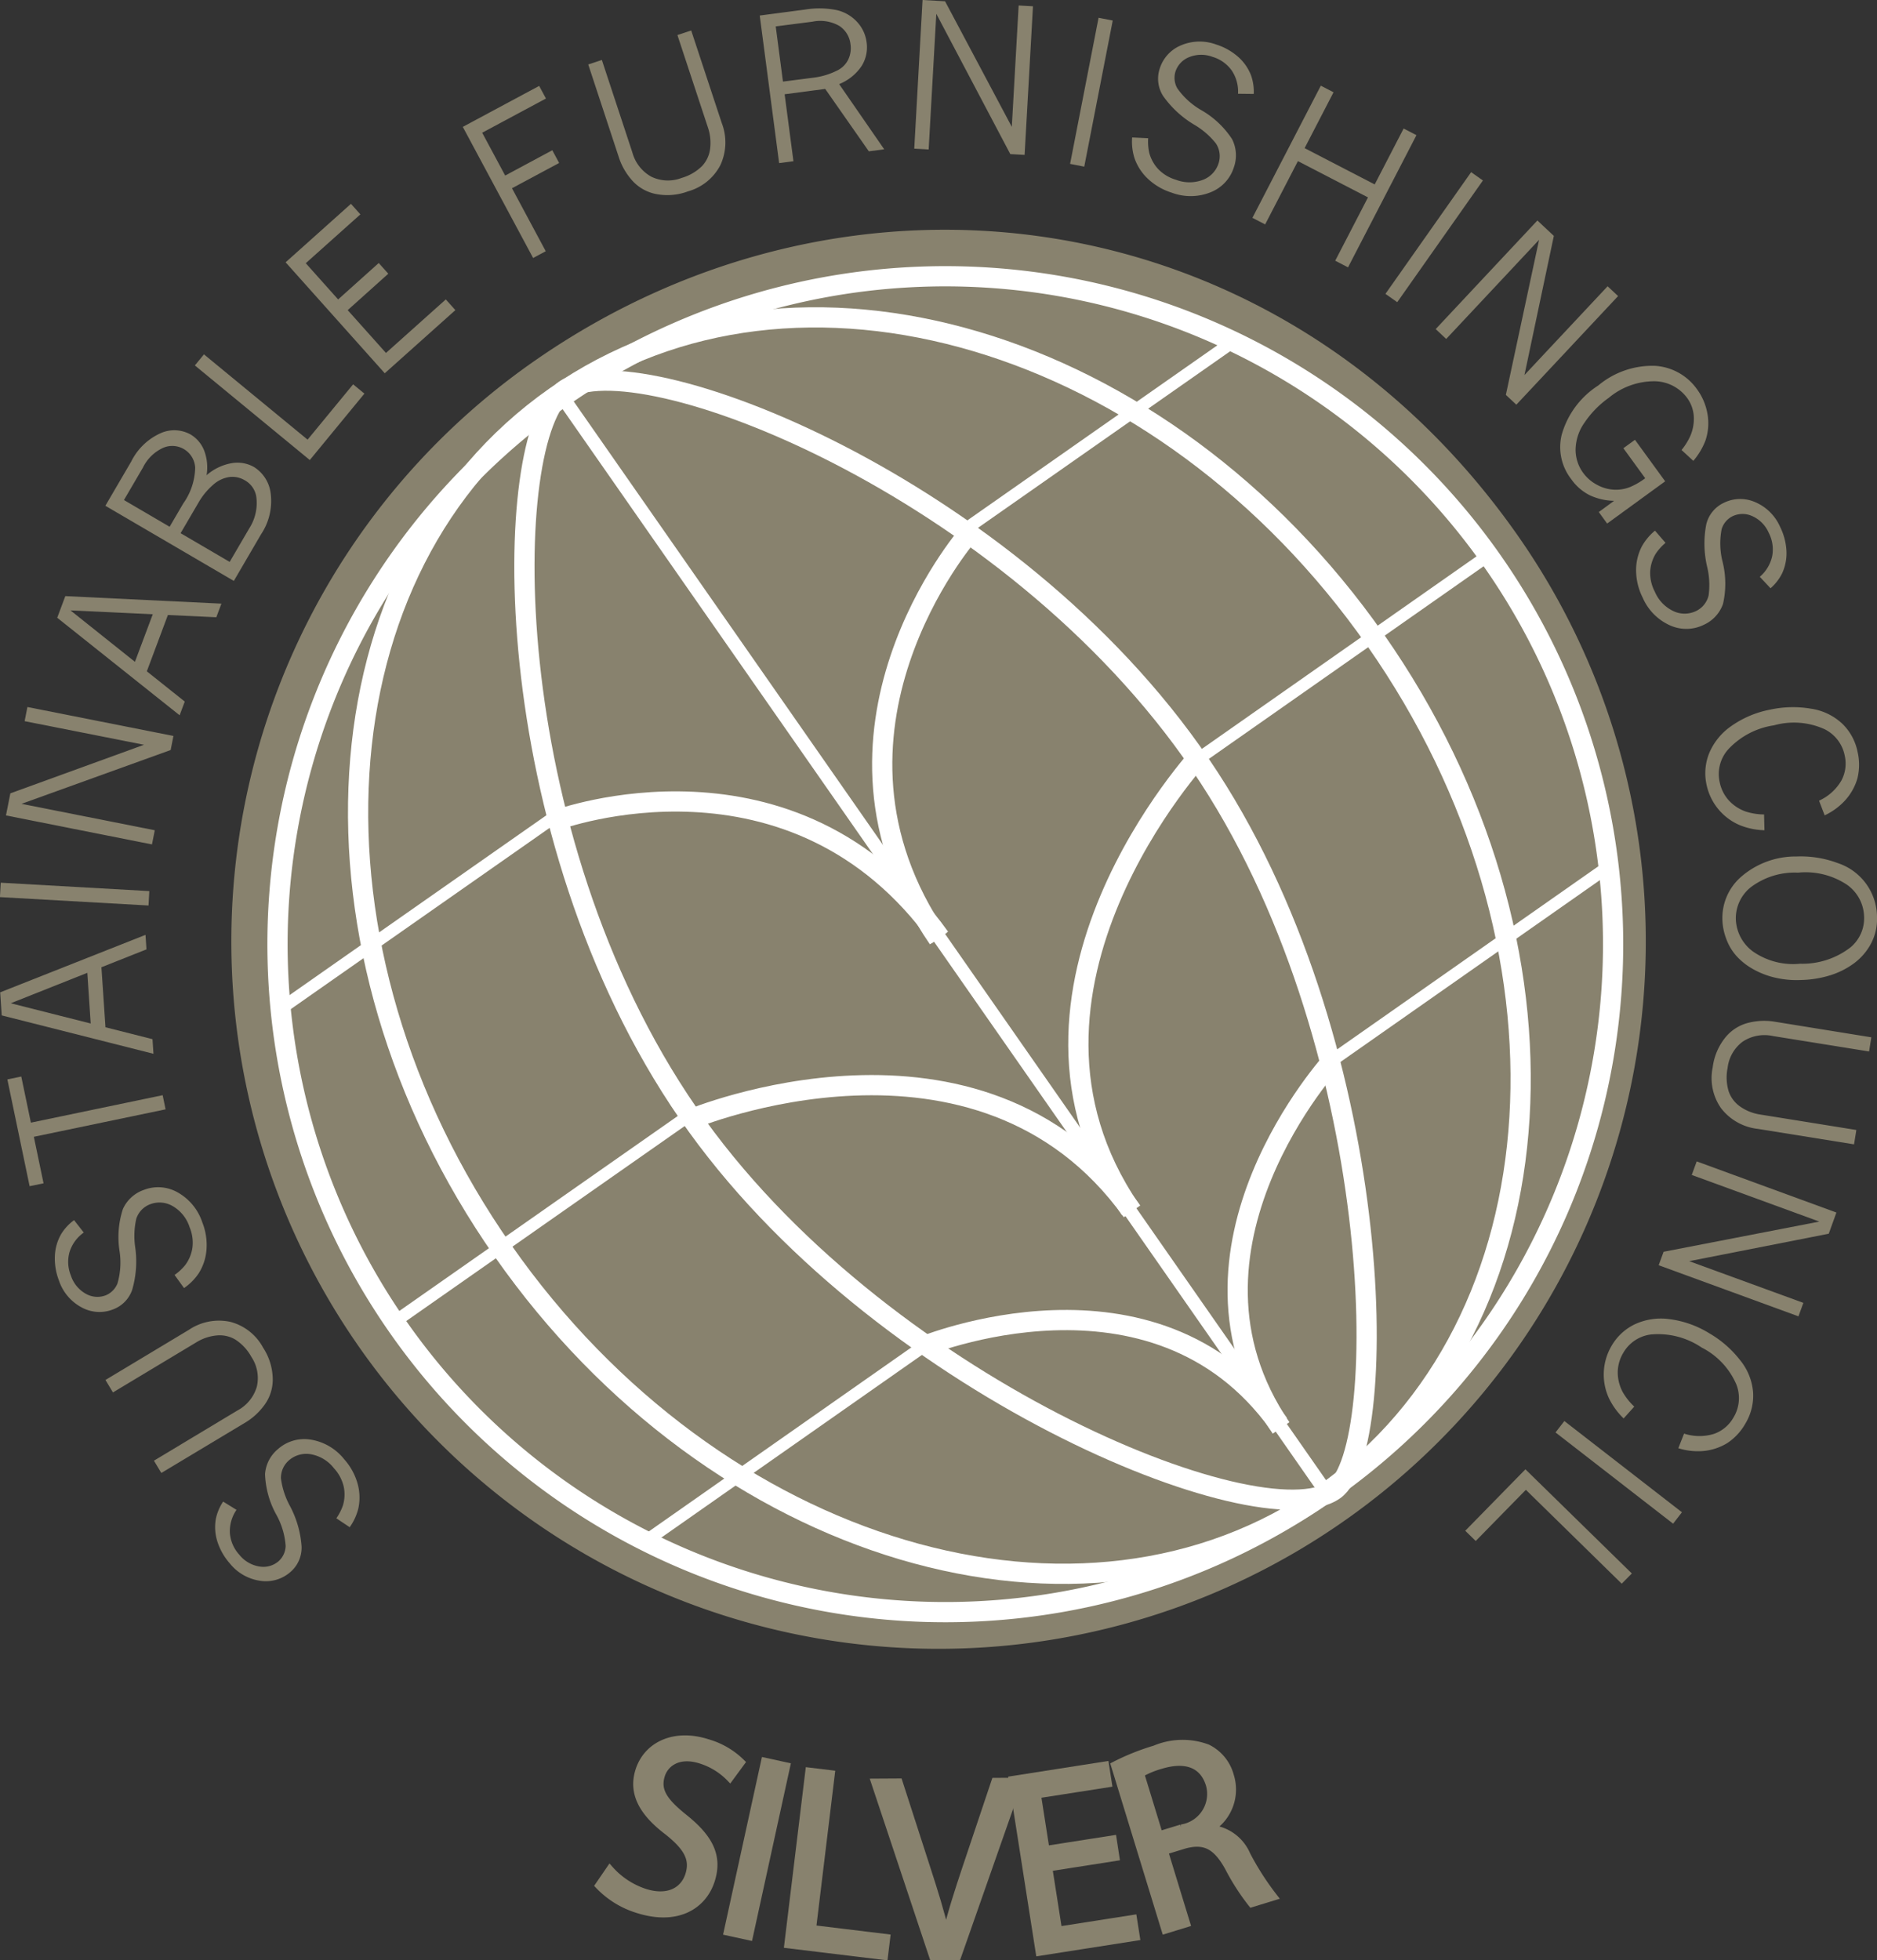 <svg xmlns="http://www.w3.org/2000/svg" width="92.793" height="96.894" viewBox="0 0 92.793 96.894">
  <rect x="0" y="0" width="92.793" height="96.894" fill="#333333" stroke="none"/>
  <g id="Group_21" data-name="Group 21" transform="translate(-233.603 -310.208)">
    <path id="Path_24" data-name="Path 24" d="M317.285,345.27a34.963,34.963,0,1,1-48.692-8.586C284.3,325.685,305.6,328.582,317.285,345.27Z" transform="translate(-8.643 -8.584)" fill="#88826e"/>
    <path id="Path_25" data-name="Path 25" d="M314.99,353.7c10.49,14.982,9.341,33.886-2.571,42.226s-30.066,2.955-40.557-12.027-9.337-33.885,2.572-42.224S304.5,338.717,314.99,353.7Z" transform="translate(-13.384 -11.855)" fill="none" stroke="#fff" stroke-width="1"/>
    <path id="Path_26" data-name="Path 26" d="M317.749,348.26a33.014,33.014,0,1,1-45.98-8.108A33.014,33.014,0,0,1,317.749,348.26Z" transform="translate(-10.369 -10.319)" fill="none" stroke="#fff" stroke-width="1"/>
    <rect id="Rectangle_235" data-name="Rectangle 235" width="0.668" height="66.596" transform="matrix(0.82, -0.572, 0.572, 0.82, 261.008, 329.844)" fill="#fff"/>
    <rect id="Rectangle_236" data-name="Rectangle 236" width="17.813" height="0.603" transform="matrix(0.819, -0.574, 0.574, 0.819, 292.611, 347.509)" fill="#fff"/>
    <rect id="Rectangle_237" data-name="Rectangle 237" width="18.417" height="0.604" transform="translate(252.71 375.448) rotate(-34.995)" fill="#fff"/>
    <rect id="Rectangle_238" data-name="Rectangle 238" width="16.24" height="0.604" transform="translate(280.821 336.352) rotate(-34.998)" fill="#fff"/>
    <rect id="Rectangle_239" data-name="Rectangle 239" width="17.035" height="0.603" transform="translate(247.134 359.941) rotate(-34.996)" fill="#fff"/>
    <rect id="Rectangle_240" data-name="Rectangle 240" width="16.748" height="0.604" transform="matrix(0.819, -0.574, 0.574, 0.819, 299.281, 362.373)" fill="#fff"/>
    <rect id="Rectangle_241" data-name="Rectangle 241" width="16.643" height="0.604" transform="matrix(0.819, -0.574, 0.574, 0.819, 265.433, 386.074)" fill="#fff"/>
    <path id="Path_27" data-name="Path 27" d="M281.951,380.684s11.692-4.325,18.928,5.808" transform="translate(-20.814 -29.945)" fill="none" stroke="#fff" stroke-width="1"/>
    <path id="Path_28" data-name="Path 28" d="M314.418,356.621s-8.456,9.758-1.461,19.96" transform="translate(-32.97 -19.981)" fill="none" stroke="#fff" stroke-width="1"/>
    <path id="Path_29" data-name="Path 29" d="M333.3,375.6s-10.918,11.712-3.518,22.543" transform="translate(-40.296 -28.153)" fill="none" stroke="#fff" stroke-width="1"/>
    <path id="Path_30" data-name="Path 30" d="M345.787,402.156s-8.646,9.372-2.6,18.213" transform="translate(-46.252 -39.584)" fill="none" stroke="#fff" stroke-width="1"/>
    <path id="Path_31" data-name="Path 31" d="M313.623,426.1s11.493-4.777,17.638,3.793" transform="translate(-34.449 -49.319)" fill="none" stroke="#fff" stroke-width="1"/>
    <path id="Path_32" data-name="Path 32" d="M293.553,406.078s14.274-5.977,21.823,4.549" transform="translate(-25.809 -40.545)" fill="none" stroke="#fff" stroke-width="1"/>
    <path id="Path_33" data-name="Path 33" d="M312.555,362.226c-9.421-13.839-27.959-20.948-31.446-18.511-3.164,2.211-3.468,21.871,6.126,35.759,9.261,13.408,28.311,21.145,31.933,18.6C321.988,396.082,321.8,375.807,312.555,362.226Z" transform="translate(-19.599 -14.221)" fill="none" stroke="#fff" stroke-width="1"/>
    <path id="Path_34" data-name="Path 34" d="M256.391,414.342c0-.3,29.7-.535,66.411-.535" transform="translate(-9.81 -44.6)" fill="none"/>
    <g id="Group_18" data-name="Group 18" transform="translate(263.199 396.158)">
      <path id="Path_35" data-name="Path 35" d="M286.124,467.57a3.955,3.955,0,0,0,1.735,1.142c1.087.345,1.9-.027,2.169-.858.244-.77-.056-1.35-1.032-2.13-1.193-.9-1.8-1.862-1.435-3.023.407-1.283,1.773-1.9,3.373-1.391a3.924,3.924,0,0,1,1.693.981l-.568.774a3.446,3.446,0,0,0-1.44-.887c-1.124-.357-1.765.179-1.943.741-.244.769.136,1.307,1.133,2.108,1.222.979,1.716,1.876,1.334,3.086-.4,1.27-1.693,2.071-3.636,1.454a4.463,4.463,0,0,1-1.935-1.192Z" transform="translate(-285.572 -461.132)" fill="#88826e" stroke="#88826e" stroke-width="0.35"/>
      <path id="Path_36" data-name="Path 36" d="M299.673,463.3l-1.846,8.439-1.089-.238,1.846-8.439Z" transform="translate(-290.379 -461.962)" fill="#88826e" stroke="#88826e" stroke-width="0.35"/>
      <path id="Path_37" data-name="Path 37" d="M303.035,463.922l1.108.134-.928,7.652,3.666.445-.113.929-4.775-.579Z" transform="translate(-292.642 -462.333)" fill="#88826e" stroke="#88826e" stroke-width="0.35"/>
      <path id="Path_38" data-name="Path 38" d="M312.4,473.471l-2.873-8.621,1.205-.007,1.372,4.247c.379,1.164.705,2.213.942,3.224h.026c.237-1,.589-2.093.967-3.223l1.435-4.278,1.192-.006-3.036,8.657Z" transform="translate(-295.884 -462.714)" fill="#88826e" stroke="#88826e" stroke-width="0.35"/>
      <path id="Path_39" data-name="Path 39" d="M326.594,467.958l-3.318.519.482,3.078,3.7-.579.145.925-4.8.751-1.337-8.537,4.612-.722.144.925-3.509.548.423,2.7,3.318-.519Z" transform="translate(-301.023 -462.106)" fill="#88826e" stroke="#88826e" stroke-width="0.35"/>
      <path id="Path_40" data-name="Path 40" d="M330.35,462.6a11.684,11.684,0,0,1,1.995-.8,3.532,3.532,0,0,1,2.6-.057,2.151,2.151,0,0,1,1.13,1.371,2.269,2.269,0,0,1-.912,2.584l.011.037a2.154,2.154,0,0,1,1.724,1.3,13.749,13.749,0,0,0,1.331,2.073l-1.1.337a11.234,11.234,0,0,1-1.155-1.8c-.593-1.065-1.166-1.359-2.146-1.1l-1.005.307,1.095,3.579-1.066.327Zm2.217,3.437,1.092-.333a1.7,1.7,0,0,0,1.383-2.139c-.326-1.067-1.241-1.3-2.372-.964a4.587,4.587,0,0,0-1.025.42Z" transform="translate(-304.849 -461.303)" fill="#88826e" stroke="#88826e" stroke-width="0.35"/>
    </g>
    <g id="Group_19" data-name="Group 19" transform="translate(233.603 310.208)">
      <path id="Path_41" data-name="Path 41" d="M258.269,439.027a2.591,2.591,0,0,0,.329-.647,1.889,1.889,0,0,0,.036-.915,1.987,1.987,0,0,0-.48-.907,1.864,1.864,0,0,0-1.164-.7,1.3,1.3,0,0,0-1.059.3,1.14,1.14,0,0,0-.4.9,3.865,3.865,0,0,0,.441,1.355,5,5,0,0,1,.579,2.013A1.584,1.584,0,0,1,256,441.68a1.832,1.832,0,0,1-1.468.44,2.352,2.352,0,0,1-1.533-.867,3.022,3.022,0,0,1-.6-1.041,2.354,2.354,0,0,1-.087-1.156,2.4,2.4,0,0,1,.361-.855l.66.409a1.855,1.855,0,0,0-.327,1.152,1.791,1.791,0,0,0,.465,1.065,1.6,1.6,0,0,0,1.006.585,1.151,1.151,0,0,0,.939-.266,1.048,1.048,0,0,0,.346-.754,3.686,3.686,0,0,0-.466-1.552,4.466,4.466,0,0,1-.552-2,1.769,1.769,0,0,1,.642-1.236,1.957,1.957,0,0,1,1.592-.469,2.647,2.647,0,0,1,1.683.979,3.025,3.025,0,0,1,.651,1.177,2.541,2.541,0,0,1,.044,1.25,2.726,2.726,0,0,1-.427.927Z" transform="translate(-241.641 -363.983)" fill="#88826e"/>
      <path id="Path_42" data-name="Path 42" d="M245.519,432.349l-.365-.607,4.127-2.48a1.95,1.95,0,0,0,.961-1.181,1.884,1.884,0,0,0-.274-1.474,2.366,2.366,0,0,0-.792-.852,1.515,1.515,0,0,0-.941-.2,2.322,2.322,0,0,0-.98.334l-4.127,2.48-.37-.616,4.127-2.48a2.659,2.659,0,0,1,2.051-.391,2.579,2.579,0,0,1,1.615,1.275,2.9,2.9,0,0,1,.477,1.584,2.128,2.128,0,0,1-.433,1.279,3.214,3.214,0,0,1-.861.8Z" transform="translate(-237.544 -359.546)" fill="#88826e"/>
      <path id="Path_43" data-name="Path 43" d="M244.281,417.58a2.542,2.542,0,0,0,.532-.495,1.884,1.884,0,0,0,.35-.845,1.978,1.978,0,0,0-.138-1.018,1.86,1.86,0,0,0-.853-1.054,1.293,1.293,0,0,0-1.1-.081,1.144,1.144,0,0,0-.683.714,3.826,3.826,0,0,0-.052,1.423,5.012,5.012,0,0,1-.151,2.09,1.581,1.581,0,0,1-.953.972,1.83,1.83,0,0,1-1.529-.093,2.347,2.347,0,0,1-1.141-1.343,3.008,3.008,0,0,1-.2-1.185,2.344,2.344,0,0,1,.317-1.113,2.4,2.4,0,0,1,.633-.68l.479.613a1.848,1.848,0,0,0-.705.968,1.79,1.79,0,0,0,.07,1.161,1.59,1.59,0,0,0,.743.9,1.15,1.15,0,0,0,.973.075,1.054,1.054,0,0,0,.585-.588,3.706,3.706,0,0,0,.1-1.617,4.465,4.465,0,0,1,.17-2.066,1.771,1.771,0,0,1,1.029-.939,1.95,1.95,0,0,1,1.656.109,2.651,2.651,0,0,1,1.242,1.5,3.012,3.012,0,0,1,.205,1.33,2.538,2.538,0,0,1-.39,1.188,2.728,2.728,0,0,1-.721.723Z" transform="translate(-235.651 -354.564)" fill="#88826e"/>
      <path id="Path_44" data-name="Path 44" d="M235.343,409.06l-1.1-5.277.688-.143.475,2.28,6.514-1.358.145.7-6.513,1.357.48,2.3Z" transform="translate(-233.879 -350.431)" fill="#88826e"/>
      <path id="Path_45" data-name="Path 45" d="M233.694,395.326l-.076-1.14,7.184-2.841.048.717-2.227.884.2,2.966,2.325.589.048.722Zm.446-.6,3.953,1-.167-2.505Z" transform="translate(-233.609 -345.138)" fill="#88826e"/>
      <path id="Path_46" data-name="Path 46" d="M233.6,387.53l.04-.712,7.345.415-.04.712Z" transform="translate(-233.603 -343.189)" fill="#88826e"/>
      <path id="Path_47" data-name="Path 47" d="M234.121,376.928l.217-1.092,6.606-2.4-5.9-1.167.137-.7L242.4,373l-.137.695-7.374,2.66,6.589,1.306-.139.7Z" transform="translate(-233.826 -336.624)" fill="#88826e"/>
      <path id="Path_48" data-name="Path 48" d="M238.57,363.015l.4-1.07,7.717.372-.252.673-2.394-.112L243,365.662l1.875,1.495-.254.678Zm.655-.364,3.187,2.542.881-2.351Z" transform="translate(-235.741 -332.481)" fill="#88826e"/>
      <path id="Path_49" data-name="Path 49" d="M242.749,351.286l1.276-2.183a2.992,2.992,0,0,1,1.481-1.416,1.656,1.656,0,0,1,1.456.075,1.6,1.6,0,0,1,.661.769,2.328,2.328,0,0,1,.129,1.245,2.565,2.565,0,0,1,1.264-.6,1.662,1.662,0,0,1,1.08.194,1.787,1.787,0,0,1,.825,1.3,2.954,2.954,0,0,1-.476,2.026L249.1,355Zm.919-.284,2.258,1.321.674-1.152a3.154,3.154,0,0,0,.589-1.772,1.135,1.135,0,0,0-1.57-.983,2.071,2.071,0,0,0-1.013.982Zm2.8,1.639,2.426,1.419.975-1.668a2.314,2.314,0,0,0,.342-1.547,1.122,1.122,0,0,0-.581-.825,1.185,1.185,0,0,0-.752-.155,1.549,1.549,0,0,0-.811.392,3.417,3.417,0,0,0-.73.9Z" transform="translate(-237.54 -326.287)" fill="#88826e"/>
      <path id="Path_50" data-name="Path 50" d="M250.518,341.51l.45-.547,5.123,4.216,2.251-2.735.558.459-2.7,3.283Z" transform="translate(-240.885 -323.448)" fill="#88826e"/>
      <path id="Path_51" data-name="Path 51" d="M258.4,330.789l3.23-2.89.466.521-2.7,2.414,1.6,1.79,2.007-1.8.473.529-2.007,1.8,1.892,2.116,2.958-2.646.473.529-3.491,3.121Z" transform="translate(-244.28 -317.824)" fill="#88826e"/>
      <path id="Path_52" data-name="Path 52" d="M273.778,319.689l3.776-2.025.335.624-3.152,1.69,1.136,2.117,2.33-1.251.338.629-2.331,1.249,1.669,3.113-.624.335Z" transform="translate(-250.899 -313.418)" fill="#88826e"/>
      <path id="Path_53" data-name="Path 53" d="M284.667,314.532l.673-.222,1.508,4.571a1.952,1.952,0,0,0,.94,1.2,1.888,1.888,0,0,0,1.5.058,2.368,2.368,0,0,0,1.006-.586,1.518,1.518,0,0,0,.4-.874,2.354,2.354,0,0,0-.11-1.03l-1.509-4.571.682-.225,1.509,4.571a2.662,2.662,0,0,1-.069,2.087,2.584,2.584,0,0,1-1.6,1.294,2.909,2.909,0,0,1-1.65.116,2.133,2.133,0,0,1-1.153-.706,3.212,3.212,0,0,1-.588-1.014Z" transform="translate(-255.586 -311.346)" fill="#88826e"/>
      <path id="Path_54" data-name="Path 54" d="M299.555,311.29l2.232-.294a4.375,4.375,0,0,1,1.569.024,1.962,1.962,0,0,1,1.01.584,1.82,1.82,0,0,1,.473,1.012,1.74,1.74,0,0,1-.249,1.171,2.425,2.425,0,0,1-1.109.892l2.227,3.222-.76.1-2.156-3.084-2.006.264.435,3.31-.707.093Zm.79.537.358,2.728,1.554-.2a3.548,3.548,0,0,0,1.1-.335,1.186,1.186,0,0,0,.564-.536,1.3,1.3,0,0,0,.121-.772,1.242,1.242,0,0,0-.553-.909,1.9,1.9,0,0,0-1.331-.209Z" transform="translate(-261.996 -310.522)" fill="#88826e"/>
      <path id="Path_55" data-name="Path 55" d="M313.376,310.208l1.113.063,3.3,6.208.338-6,.708.04-.414,7.345-.707-.04-3.658-6.934-.378,6.706-.712-.04Z" transform="translate(-267.768 -310.208)" fill="#88826e"/>
      <path id="Path_56" data-name="Path 56" d="M327.9,311.751l.7.136-1.408,7.222-.7-.137Z" transform="translate(-273.59 -310.872)" fill="#88826e"/>
      <path id="Path_57" data-name="Path 57" d="M332.671,318.595a2.587,2.587,0,0,0,.054.725,1.9,1.9,0,0,0,.443.8,1.992,1.992,0,0,0,.88.529,1.863,1.863,0,0,0,1.355-.008,1.294,1.294,0,0,0,.749-.808,1.141,1.141,0,0,0-.13-.978,3.833,3.833,0,0,0-1.077-.931,5.029,5.029,0,0,1-1.538-1.423,1.583,1.583,0,0,1-.164-1.351,1.836,1.836,0,0,1,1.028-1.137,2.353,2.353,0,0,1,1.761-.051,3.012,3.012,0,0,1,1.052.58,2.347,2.347,0,0,1,.672.944,2.4,2.4,0,0,1,.134.919l-.777-.009a1.861,1.861,0,0,0-.315-1.155,1.788,1.788,0,0,0-.95-.67,1.587,1.587,0,0,0-1.163.02,1.152,1.152,0,0,0-.666.714,1.045,1.045,0,0,0,.093.823,3.7,3.7,0,0,0,1.2,1.087,4.458,4.458,0,0,1,1.506,1.423,1.771,1.771,0,0,1,.091,1.39,1.956,1.956,0,0,1-1.121,1.225,2.652,2.652,0,0,1-1.946.034,3.029,3.029,0,0,1-1.166-.671,2.539,2.539,0,0,1-.684-1.046,2.73,2.73,0,0,1-.114-1.014Z" transform="translate(-275.909 -311.762)" fill="#88826e"/>
      <path id="Path_58" data-name="Path 58" d="M345.7,317.645l.629.326-1.43,2.761,3.465,1.794,1.43-2.763.634.328-3.383,6.534-.633-.329,1.62-3.129-3.464-1.793-1.62,3.128-.63-.325Z" transform="translate(-280.403 -313.41)" fill="#88826e"/>
      <path id="Path_59" data-name="Path 59" d="M358.108,325.149l.583.411-4.236,6.016-.583-.411Z" transform="translate(-285.38 -316.64)" fill="#88826e"/>
      <path id="Path_60" data-name="Path 60" d="M363.26,329.344l.813.762-1.453,6.877,4.111-4.388.518.485-5.03,5.369-.518-.485,1.642-7.665-4.591,4.9-.521-.487Z" transform="translate(-287.256 -318.446)" fill="#88826e"/>
      <path id="Path_61" data-name="Path 61" d="M371.707,348.62a2.971,2.971,0,0,1-1.2-.274,2.468,2.468,0,0,1-.921-.8,2.573,2.573,0,0,1-.472-2.183,4.261,4.261,0,0,1,1.81-2.444,4.162,4.162,0,0,1,2.823-.97,2.75,2.75,0,0,1,2.051,1.145,2.894,2.894,0,0,1,.526,1.239,2.652,2.652,0,0,1-.1,1.306,3.441,3.441,0,0,1-.6,1.006l-.583-.537a3.113,3.113,0,0,0,.44-.709,2.121,2.121,0,0,0,.163-.986,1.719,1.719,0,0,0-.334-.888,2.03,2.03,0,0,0-1.585-.815,3.508,3.508,0,0,0-2.281.819,4.77,4.77,0,0,0-1.2,1.227,2.367,2.367,0,0,0-.441,1.332,1.928,1.928,0,0,0,.366,1.138,2,2,0,0,0,.716.614,1.947,1.947,0,0,0,.843.231,1.9,1.9,0,0,0,.756-.128,3.525,3.525,0,0,0,.761-.439l-1.079-1.484.573-.416,1.493,2.052-2.869,2.087-.413-.569Z" transform="translate(-291.911 -323.866)" fill="#88826e"/>
      <path id="Path_62" data-name="Path 62" d="M377.086,355.685a2.6,2.6,0,0,0-.487.54,1.911,1.911,0,0,0-.272.874,1.991,1.991,0,0,0,.229,1,1.858,1.858,0,0,0,.944.972,1.3,1.3,0,0,0,1.1-.018,1.146,1.146,0,0,0,.616-.773,3.835,3.835,0,0,0-.076-1.422,5.011,5.011,0,0,1-.039-2.094,1.583,1.583,0,0,1,.861-1.055,1.838,1.838,0,0,1,1.532-.046,2.353,2.353,0,0,1,1.257,1.235,3.008,3.008,0,0,1,.311,1.161,2.357,2.357,0,0,1-.215,1.138,2.4,2.4,0,0,1-.57.733l-.532-.567a1.855,1.855,0,0,0,.615-1.028,1.793,1.793,0,0,0-.174-1.15,1.594,1.594,0,0,0-.821-.825,1.148,1.148,0,0,0-.976.014,1.047,1.047,0,0,0-.53.638,3.684,3.684,0,0,0,.05,1.62,4.478,4.478,0,0,1,.018,2.072,1.773,1.773,0,0,1-.941,1.028,1.959,1.959,0,0,1-1.659.041,2.651,2.651,0,0,1-1.371-1.38,3.022,3.022,0,0,1-.325-1.306,2.536,2.536,0,0,1,.28-1.219,2.723,2.723,0,0,1,.653-.785Z" transform="translate(-294.747 -328.854)" fill="#88826e"/>
      <path id="Path_63" data-name="Path 63" d="M384.563,377.665a3.487,3.487,0,0,1-1.213-.248,2.794,2.794,0,0,1-1.65-2,2.645,2.645,0,0,1,.129-1.558,3.072,3.072,0,0,1,1.079-1.333,4.924,4.924,0,0,1,1.935-.822,5.276,5.276,0,0,1,2-.05,2.875,2.875,0,0,1,1.56.739,2.655,2.655,0,0,1,.761,1.391,2.8,2.8,0,0,1-.006,1.316,2.737,2.737,0,0,1-.646,1.129,3.234,3.234,0,0,1-.973.7l-.278-.725a2.455,2.455,0,0,0,1.1-.987,1.77,1.77,0,0,0,.17-1.236,1.851,1.851,0,0,0-1-1.312,3.671,3.671,0,0,0-2.5-.189,3.843,3.843,0,0,0-2.283,1.213,1.832,1.832,0,0,0-.4,1.593,1.9,1.9,0,0,0,.448.9,2.068,2.068,0,0,0,.847.557,3.093,3.093,0,0,0,.9.142Z" transform="translate(-297.333 -336.629)" fill="#88826e"/>
      <path id="Path_64" data-name="Path 64" d="M383.124,387.724a2.7,2.7,0,0,1,.87-2.132,4.107,4.107,0,0,1,2.8-1.052,5.213,5.213,0,0,1,2.044.331,2.822,2.822,0,0,1,1.927,2.635,2.607,2.607,0,0,1-.294,1.334,2.921,2.921,0,0,1-.835.974,3.961,3.961,0,0,1-1.189.6,5.263,5.263,0,0,1-1.431.231,4.681,4.681,0,0,1-1.464-.161,4.068,4.068,0,0,1-1.058-.462,3.182,3.182,0,0,1-.678-.565,2.591,2.591,0,0,1-.509-.862A2.871,2.871,0,0,1,383.124,387.724Zm.662-.092a2.068,2.068,0,0,0,.841,1.6,3.475,3.475,0,0,0,2.335.609,3.887,3.887,0,0,0,2.5-.815,1.873,1.873,0,0,0,.664-1.539,1.991,1.991,0,0,0-.849-1.553,3.7,3.7,0,0,0-2.418-.595,3.6,3.6,0,0,0-2.336.723A1.96,1.96,0,0,0,383.786,387.632Z" transform="translate(-297.972 -342.207)" fill="#88826e"/>
      <path id="Path_65" data-name="Path 65" d="M390.09,399.624l-.112.7-4.754-.764a1.951,1.951,0,0,0-1.5.282,1.886,1.886,0,0,0-.74,1.3,2.359,2.359,0,0,0,.056,1.161,1.515,1.515,0,0,0,.591.761,2.323,2.323,0,0,0,.964.376l4.754.764-.114.71-4.753-.764a2.662,2.662,0,0,1-1.821-1.022,2.587,2.587,0,0,1-.414-2.015,2.922,2.922,0,0,1,.657-1.519,2.139,2.139,0,0,1,1.157-.7,3.2,3.2,0,0,1,1.171-.055Z" transform="translate(-297.577 -348.353)" fill="#88826e"/>
      <path id="Path_66" data-name="Path 66" d="M386.378,413.535,386,414.582l-6.9,1.357L384.745,418l-.243.666-6.91-2.526.243-.665,7.7-1.492-6.308-2.305.245-.67Z" transform="translate(-295.592 -353.604)" fill="#88826e"/>
      <path id="Path_67" data-name="Path 67" d="M373.806,429.584a3.492,3.492,0,0,1-.728-1,2.8,2.8,0,0,1,.133-2.591,2.651,2.651,0,0,1,1.146-1.062,3.071,3.071,0,0,1,1.7-.256,4.94,4.94,0,0,1,1.982.7,5.269,5.269,0,0,1,1.513,1.315,2.874,2.874,0,0,1,.653,1.6,2.657,2.657,0,0,1-.376,1.54,2.809,2.809,0,0,1-.892.968,2.747,2.747,0,0,1-1.239.4,3.23,3.23,0,0,1-1.189-.142l.284-.722a2.454,2.454,0,0,0,1.478.014,1.778,1.778,0,0,0,.959-.8,1.848,1.848,0,0,0,.149-1.641,3.675,3.675,0,0,0-1.718-1.828,3.847,3.847,0,0,0-2.5-.645,1.833,1.833,0,0,0-1.371.905,1.9,1.9,0,0,0-.276.966,2.068,2.068,0,0,0,.25.982,3.047,3.047,0,0,0,.567.712Z" transform="translate(-293.538 -359.476)" fill="#88826e"/>
      <path id="Path_68" data-name="Path 68" d="M374.885,438.05l-.437.564-5.813-4.509.437-.564Z" transform="translate(-291.735 -363.304)" fill="#88826e"/>
      <path id="Path_69" data-name="Path 69" d="M369.039,442.878l-.5.506-4.739-4.641-2.479,2.53-.517-.506,2.974-3.037Z" transform="translate(-288.366 -365.107)" fill="#88826e"/>
    </g>
  </g>
</svg>
